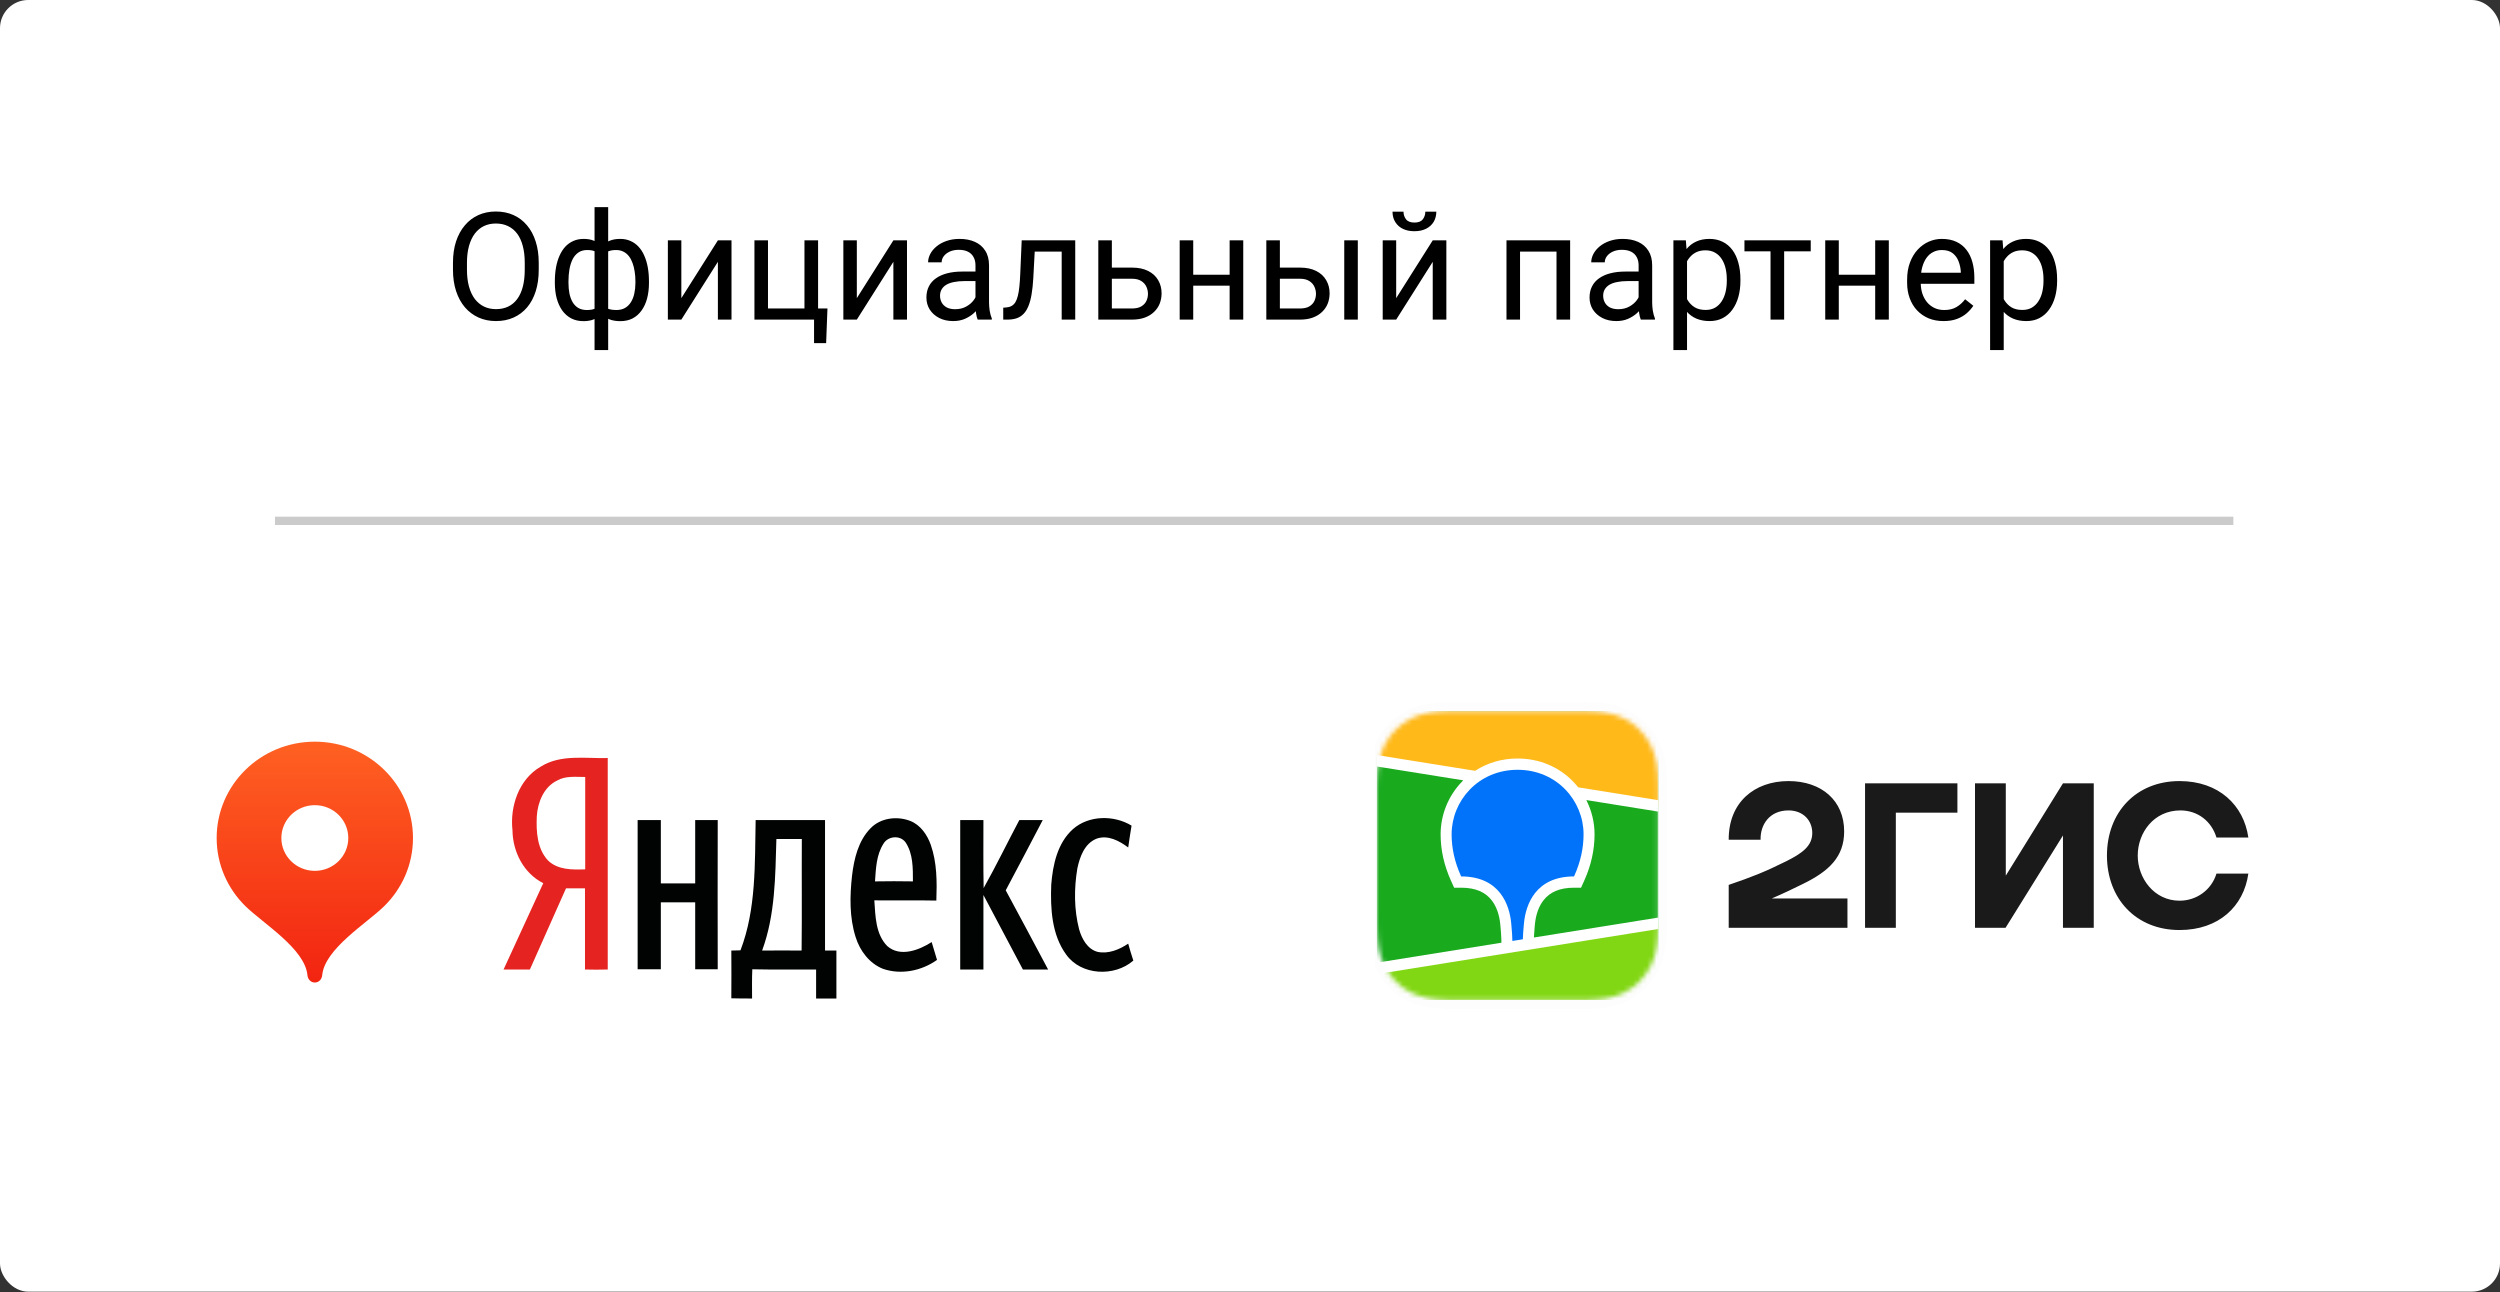 <?xml version="1.0" encoding="UTF-8"?> <svg xmlns="http://www.w3.org/2000/svg" width="532" height="275" viewBox="0 0 532 275" fill="none"><rect x="0" y="0" width="532" height="275" fill="#333333" stroke="none"/><rect width="532" height="274.867" rx="6" fill="white"></rect><path d="M66.995 157.827C55.458 157.827 46.106 167.005 46.106 178.328C46.106 183.987 48.443 189.112 52.221 192.821C56.001 196.533 64.906 201.904 65.428 207.542C65.506 208.387 66.13 209.08 66.995 209.08C67.859 209.08 68.483 208.387 68.561 207.542C69.083 201.904 77.988 196.533 81.768 192.821C85.546 189.112 87.883 183.987 87.883 178.328C87.883 167.005 78.531 157.827 66.995 157.827Z" fill="url(#paint0_linear_166_403)"></path><path d="M66.995 185.317C70.928 185.317 74.116 182.188 74.116 178.328C74.116 174.468 70.928 171.339 66.995 171.339C63.062 171.339 59.874 174.468 59.874 178.328C59.874 182.188 63.062 185.317 66.995 185.317Z" fill="white"></path><path d="M204.334 174.505C205.996 174.505 207.61 174.505 209.272 174.505C209.272 179.347 209.224 184.142 209.319 188.984C211.978 184.237 214.351 179.347 216.915 174.505C218.576 174.505 220.238 174.505 221.899 174.505C219.288 179.489 216.677 184.474 214.019 189.459C217.057 195.061 220.048 200.71 223.039 206.312C221.235 206.312 219.478 206.312 217.674 206.312C214.873 200.995 212.073 195.725 209.272 190.456C209.272 195.725 209.272 201.042 209.272 206.312C207.61 206.312 205.996 206.312 204.334 206.312C204.334 195.725 204.334 185.139 204.334 174.505ZM162.178 202.277C164.979 202.277 167.78 202.229 170.581 202.277C170.676 194.349 170.581 186.468 170.629 178.54C168.825 178.54 167.021 178.54 165.217 178.54C164.979 186.515 164.979 194.681 162.178 202.277ZM160.802 174.505C165.739 174.505 170.629 174.505 175.566 174.505C175.566 183.762 175.566 193.019 175.566 202.277C176.373 202.277 177.18 202.277 177.987 202.277C177.987 205.695 177.987 209.065 177.987 212.483C176.563 212.483 175.139 212.483 173.667 212.483C173.667 210.442 173.667 208.353 173.667 206.312C169.157 206.312 164.6 206.359 160.09 206.264C159.995 208.353 160.042 210.394 160.042 212.483C158.57 212.483 157.099 212.483 155.627 212.436C155.675 209.065 155.627 205.647 155.627 202.277C156.292 202.277 156.909 202.229 157.574 202.229C160.944 193.447 160.612 183.81 160.802 174.505ZM135.688 174.505C137.35 174.505 138.964 174.505 140.626 174.505C140.626 179.015 140.626 183.477 140.626 187.987C143.047 187.987 145.515 187.987 147.937 187.987C147.937 183.477 147.937 179.015 147.937 174.505C149.551 174.505 151.165 174.505 152.731 174.505C152.684 185.091 152.731 195.678 152.731 206.264C151.117 206.264 149.551 206.264 147.937 206.264C147.937 201.517 147.937 196.77 147.937 192.022C145.515 192.022 143.047 192.022 140.626 192.022C140.626 196.77 140.626 201.517 140.626 206.264C138.964 206.264 137.35 206.264 135.688 206.264C135.688 195.725 135.688 185.139 135.688 174.505ZM228.308 176.451C231.679 173.46 237.043 173.413 240.794 175.692C240.509 177.258 240.319 178.825 240.082 180.344C238.183 178.92 235.714 177.591 233.293 178.493C230.777 179.537 229.78 182.338 229.258 184.806C228.546 189.079 228.546 193.541 229.638 197.767C230.207 199.76 231.394 201.992 233.578 202.561C235.856 203.036 238.183 202.087 240.082 200.805C240.414 202.039 240.794 203.226 241.173 204.413C237.138 207.926 230.065 207.593 226.884 203.131C223.798 198.906 223.514 193.352 223.703 188.272C224.036 183.999 225.033 179.395 228.308 176.451ZM188.004 179.537C186.485 181.911 186.39 184.806 186.2 187.56C188.906 187.512 191.564 187.512 194.27 187.56C194.27 184.759 194.318 181.673 192.704 179.252C191.517 177.638 188.953 177.923 188.004 179.537ZM185.25 176.261C187.387 174.03 190.9 173.603 193.7 174.695C195.884 175.549 197.308 177.638 198.068 179.774C199.397 183.572 199.397 187.655 199.255 191.643C194.84 191.548 190.425 191.643 186.057 191.595C186.295 194.918 186.295 198.764 188.811 201.327C191.564 203.748 195.599 202.182 198.258 200.473C198.638 201.707 199.017 202.989 199.397 204.27C196.122 206.597 191.754 207.499 187.909 206.169C185.013 205.03 182.972 202.324 182.07 199.381C180.74 195.203 180.835 190.693 181.31 186.373C181.737 182.765 182.639 178.92 185.25 176.261Z" fill="#010202"></path><path d="M115.038 163.158C119.31 160.452 124.58 161.449 129.327 161.307C129.327 176.308 129.327 191.31 129.327 206.311C127.713 206.359 126.099 206.359 124.485 206.311C124.485 200.567 124.485 194.775 124.485 189.031C123.156 189.031 121.779 189.031 120.45 189.031C117.886 194.775 115.323 200.567 112.759 206.311C110.908 206.311 109.009 206.311 107.157 206.311C109.958 200.187 112.807 194.063 115.607 187.939C111.43 185.85 109.104 181.246 109.056 176.688C108.486 171.561 110.433 165.817 115.038 163.158ZM118.551 166.102C115.702 167.478 114.421 170.754 114.231 173.697C114.088 176.926 114.278 180.581 116.604 183.097C118.693 185.138 121.779 185.091 124.532 184.996C124.532 178.445 124.532 171.893 124.532 165.342C122.538 165.342 120.355 165.057 118.551 166.102Z" fill="#E52421"></path><g clip-path="url(#clip0_166_403)"><path fill-rule="evenodd" clip-rule="evenodd" d="M310.34 149.409C309.713 149.413 308.927 149.422 307.859 149.435C306.154 149.481 304.86 149.587 303.593 149.818C302.048 150.1 300.65 150.562 299.313 151.254C297.954 151.954 296.709 152.871 295.63 153.968C294.551 155.061 293.647 156.324 292.952 157.707C292.27 159.067 291.813 160.489 291.534 162.064C291.305 163.353 291.202 164.663 291.156 166.376L291.141 167.089C291.137 167.334 291.134 167.588 291.131 167.855L291.124 169.405L291.124 194.753L291.129 195.858C291.132 196.562 291.141 197.168 291.156 197.75C291.202 199.461 291.305 200.771 291.534 202.058C291.814 203.635 292.27 205.058 292.952 206.417C293.647 207.799 294.551 209.062 295.631 210.157C296.711 211.253 297.956 212.171 299.314 212.872C300.65 213.562 302.048 214.025 303.593 214.306C304.745 214.516 305.919 214.623 307.384 214.675L308.482 214.702C309.052 214.71 309.896 214.715 311.58 214.72L335.465 214.716C336.098 214.712 336.863 214.704 338.032 214.689C339.737 214.643 341.03 214.537 342.298 214.306C343.843 214.025 345.241 213.562 346.578 212.871C347.936 212.17 349.181 211.252 350.26 210.157C351.34 209.061 352.245 207.797 352.938 206.416C353.62 205.058 354.078 203.634 354.356 202.058C354.564 200.887 354.669 199.693 354.721 198.204L354.734 197.748C354.744 197.4 354.751 197.043 354.755 196.661L354.766 193.656L354.765 168.808L354.755 167.463C354.751 167.082 354.744 166.724 354.734 166.375C354.689 164.67 354.585 163.355 354.356 162.065C354.078 160.49 353.621 159.067 352.937 157.706C352.245 156.326 351.34 155.061 350.259 153.966C349.183 152.872 347.938 151.955 346.577 151.253C345.241 150.562 343.843 150.1 342.298 149.818C341.146 149.608 339.972 149.502 338.507 149.45L337.246 149.42C337.146 149.419 337.037 149.418 336.918 149.417L310.34 149.409Z" fill="#1A1A1A" fill-opacity="0.01"></path><path fill-rule="evenodd" clip-rule="evenodd" d="M307.88 151.356L310.442 151.329L337.1 151.34C337.504 151.344 337.756 151.349 338.007 151.356C339.329 151.392 340.662 151.472 341.969 151.71C343.296 151.952 344.529 152.347 345.734 152.969C346.918 153.581 348.003 154.379 348.942 155.334C349.882 156.286 350.669 157.385 351.271 158.587C351.886 159.811 352.274 161.063 352.512 162.409C352.747 163.735 352.826 165.087 352.861 166.428C352.878 167.044 352.885 167.659 352.888 168.276L352.892 169.371L352.892 193.657C352.892 194.387 352.892 195.118 352.888 195.85C352.885 196.466 352.878 197.081 352.861 197.696C352.826 199.036 352.747 200.39 352.512 201.715C352.274 203.061 351.886 204.314 351.271 205.537C350.669 206.739 349.882 207.838 348.942 208.791C348.003 209.744 346.918 210.544 345.734 211.155C344.529 211.778 343.296 212.173 341.969 212.415C340.662 212.653 339.329 212.732 338.007 212.768L334.025 212.8L308.786 212.785C308.382 212.781 308.131 212.775 307.88 212.768C306.558 212.732 305.225 212.653 303.918 212.415C302.591 212.173 301.357 211.778 300.153 211.155C298.968 210.544 297.884 209.744 296.944 208.791C296.005 207.838 295.218 206.739 294.614 205.537C294.001 204.314 293.612 203.061 293.373 201.715C293.138 200.39 293.061 199.036 293.026 197.696C293.009 197.081 293.001 196.466 292.998 195.85L292.994 194.753L292.993 170.468C292.993 169.737 292.993 169.005 292.998 168.276C293.001 167.659 293.009 167.044 293.026 166.428C293.061 165.087 293.138 163.735 293.373 162.409C293.612 161.063 294.001 159.811 294.614 158.587C295.218 157.385 296.005 156.286 296.944 155.334C297.884 154.379 298.968 153.581 300.153 152.969C301.357 152.347 302.591 151.952 303.918 151.71C305.225 151.472 306.558 151.392 307.88 151.356Z" fill="#1A1A1A" fill-opacity="0.01"></path><mask id="mask0_166_403" style="mask-type:alpha" maskUnits="userSpaceOnUse" x="292" y="151" width="61" height="62"><path fill-rule="evenodd" clip-rule="evenodd" d="M307.88 151.356L310.442 151.329L337.1 151.34C337.504 151.344 337.756 151.349 338.007 151.356C339.329 151.392 340.662 151.472 341.969 151.71C343.296 151.952 344.529 152.347 345.734 152.969C346.918 153.581 348.003 154.379 348.942 155.334C349.882 156.286 350.669 157.385 351.271 158.587C351.886 159.811 352.274 161.063 352.512 162.409C352.747 163.735 352.826 165.087 352.861 166.428C352.878 167.044 352.885 167.659 352.888 168.276L352.892 169.371L352.892 193.657C352.892 194.387 352.892 195.118 352.888 195.85C352.885 196.466 352.878 197.081 352.861 197.696C352.826 199.036 352.747 200.39 352.512 201.715C352.274 203.061 351.886 204.314 351.271 205.537C350.669 206.739 349.882 207.838 348.942 208.791C348.003 209.744 346.918 210.544 345.734 211.155C344.529 211.778 343.296 212.173 341.969 212.415C340.662 212.653 339.329 212.732 338.007 212.768L334.025 212.8L308.786 212.785C308.382 212.781 308.131 212.775 307.88 212.768C306.558 212.732 305.225 212.653 303.918 212.415C302.591 212.173 301.357 211.778 300.153 211.155C298.968 210.544 297.884 209.744 296.944 208.791C296.005 207.838 295.218 206.739 294.614 205.537C294.001 204.314 293.612 203.061 293.373 201.715C293.138 200.39 293.061 199.036 293.026 197.696C293.009 197.081 293.001 196.466 292.998 195.85L292.994 194.753L292.993 170.468C292.993 169.737 292.993 169.005 292.998 168.276C293.001 167.659 293.009 167.044 293.026 166.428C293.061 165.087 293.138 163.735 293.373 162.409C293.612 161.063 294.001 159.811 294.614 158.587C295.218 157.385 296.005 156.286 296.944 155.334C297.884 154.379 298.968 153.581 300.153 152.969C301.357 152.347 302.591 151.952 303.918 151.71C305.225 151.472 306.558 151.392 307.88 151.356Z" fill="white"></path></mask><g mask="url(#mask0_166_403)"><path d="M352.892 151.324H292.993V212.8H352.892V151.324Z" fill="#19AA1E"></path><path fill-rule="evenodd" clip-rule="evenodd" d="M292.993 151.324H352.892V171.496L292.993 161.89V151.324Z" fill="#FFB919"></path><path fill-rule="evenodd" clip-rule="evenodd" d="M292.993 206.076L352.892 196.47V212.8H292.993V206.076Z" fill="#82D714"></path><path fill-rule="evenodd" clip-rule="evenodd" d="M292.993 160.675L313.901 164.028C316.504 162.337 319.601 161.41 322.943 161.41C327.572 161.41 331.73 163.189 334.757 166.312C335.139 166.706 335.499 167.118 335.837 167.546L352.892 170.281V172.711L337.569 170.254C338.707 172.496 339.321 174.994 339.321 177.544C339.321 180.837 338.604 184.121 337.12 187.418L337.075 187.518L336.445 188.904H334.954C331.877 188.904 329.836 189.849 328.502 191.523C327.454 192.837 326.848 194.609 326.644 196.543L326.638 196.603L326.608 196.912L326.595 197.047L326.571 197.31C326.493 198.173 326.441 198.905 326.415 199.501L352.892 195.255V197.686L292.993 207.291V204.861L319.501 200.61L319.489 200.064L319.486 199.91L319.484 199.832L319.479 199.71C319.456 199.048 319.396 198.2 319.302 197.172L319.284 196.977L319.251 196.64C319.061 194.696 318.464 192.901 317.419 191.567C316.099 189.882 314.076 188.923 311.024 188.904L310.931 188.904H309.441L308.811 187.518C307.296 184.188 306.564 180.871 306.564 177.544C306.564 173.36 308.218 169.315 311.129 166.312C311.213 166.225 311.298 166.139 311.383 166.055L292.993 163.106V160.675Z" fill="white"></path><path fill-rule="evenodd" clip-rule="evenodd" d="M322.943 163.812C331.306 163.812 336.982 170.418 336.982 177.544C336.982 180.405 336.374 183.382 334.955 186.503C326.726 186.503 324.695 192.551 324.311 196.356L324.286 196.61C324.156 197.968 324.081 199.057 324.06 199.879L321.832 200.236L321.831 200.162C321.823 199.301 321.743 198.093 321.593 196.538L321.587 196.471C321.232 192.673 319.243 186.503 310.932 186.503C309.512 183.382 308.904 180.405 308.904 177.544C308.904 170.418 314.581 163.812 322.943 163.812Z" fill="#0073FA"></path></g><path fill-rule="evenodd" clip-rule="evenodd" d="M380.597 166.213C373.297 166.213 367.822 170.776 367.868 178.7H374.654C374.56 175.531 376.526 172.457 380.597 172.457C383.686 172.457 385.651 174.57 385.651 177.26C385.651 180.045 383.498 181.582 380.035 183.311C375.496 185.568 372.782 186.625 367.868 188.306V197.431H393.138V191.188H377.041C379.386 190.184 381.67 189.082 383.732 188.066C389.208 185.376 392.437 182.35 392.437 176.923C392.437 170.392 387.663 166.213 380.597 166.213ZM403.434 172.937H416.537V166.693H396.882V197.431H403.434V172.937ZM426.832 166.693H420.28V197.431H426.785L438.999 177.788V197.431H445.55V166.693H438.999L426.832 186.337V166.693ZM478.448 185.905H471.663C470.633 189.314 467.498 191.668 463.801 191.668C458.419 191.668 454.91 186.913 454.91 182.062C454.91 177.211 458.326 172.457 463.988 172.457C467.732 172.457 470.633 174.81 471.663 178.22H478.448C477.465 171.352 472.177 166.213 463.801 166.213C454.535 166.213 448.358 172.889 448.358 182.062C448.358 191.236 454.535 197.911 463.801 197.911C472.177 197.911 477.465 192.869 478.448 185.905Z" fill="#1A1A1A"></path></g><path d="M114.643 55.95V57.384C114.643 59.088 114.43 60.615 114.004 61.966C113.578 63.317 112.965 64.465 112.165 65.411C111.365 66.356 110.404 67.078 109.282 67.577C108.17 68.076 106.923 68.325 105.541 68.325C104.201 68.325 102.969 68.076 101.847 67.577C100.735 67.078 99.769 66.356 98.948 65.411C98.138 64.465 97.509 63.317 97.062 61.966C96.615 60.615 96.392 59.088 96.392 57.384V55.95C96.392 54.246 96.61 52.724 97.047 51.383C97.493 50.032 98.122 48.884 98.933 47.939C99.743 46.983 100.704 46.255 101.816 45.757C102.938 45.258 104.17 45.009 105.51 45.009C106.892 45.009 108.139 45.258 109.251 45.757C110.373 46.255 111.334 46.983 112.134 47.939C112.944 48.884 113.563 50.032 113.989 51.383C114.425 52.724 114.643 54.246 114.643 55.95ZM111.666 57.384V55.919C111.666 54.568 111.526 53.373 111.246 52.334C110.975 51.295 110.575 50.422 110.045 49.715C109.516 49.009 108.866 48.474 108.097 48.11C107.339 47.746 106.476 47.565 105.51 47.565C104.575 47.565 103.728 47.746 102.969 48.11C102.221 48.474 101.577 49.009 101.037 49.715C100.507 50.422 100.096 51.295 99.805 52.334C99.514 53.373 99.369 54.568 99.369 55.919V57.384C99.369 58.745 99.514 59.95 99.805 61C100.096 62.039 100.512 62.917 101.052 63.634C101.603 64.34 102.252 64.876 103.001 65.239C103.759 65.603 104.606 65.785 105.541 65.785C106.518 65.785 107.385 65.603 108.144 65.239C108.902 64.876 109.541 64.34 110.061 63.634C110.591 62.917 110.991 62.039 111.261 61C111.531 59.95 111.666 58.745 111.666 57.384ZM138.1 59.878V60.205C138.1 61.389 137.97 62.48 137.71 63.478C137.451 64.465 137.061 65.322 136.542 66.05C136.032 66.777 135.399 67.343 134.64 67.749C133.882 68.143 133.004 68.341 132.006 68.341C131.185 68.341 130.463 68.232 129.84 68.013C129.216 67.785 128.686 67.457 128.25 67.031C127.824 66.606 127.481 66.096 127.221 65.504C126.972 64.901 126.8 64.226 126.707 63.478V55.997C126.8 55.197 126.972 54.48 127.221 53.846C127.481 53.212 127.824 52.672 128.25 52.225C128.686 51.778 129.211 51.435 129.824 51.196C130.437 50.957 131.154 50.838 131.975 50.838C132.785 50.838 133.513 50.983 134.157 51.274C134.811 51.555 135.383 51.96 135.871 52.49C136.37 53.02 136.781 53.659 137.103 54.407C137.435 55.145 137.684 55.976 137.851 56.901C138.017 57.825 138.1 58.818 138.1 59.878ZM135.217 60.205V59.878C135.217 59.15 135.165 58.459 135.061 57.805C134.967 57.14 134.817 56.532 134.609 55.981C134.411 55.42 134.152 54.932 133.83 54.516C133.507 54.1 133.118 53.778 132.661 53.55C132.214 53.321 131.699 53.207 131.118 53.207C130.494 53.207 129.975 53.285 129.559 53.441C129.154 53.596 128.837 53.804 128.608 54.064C128.38 54.313 128.213 54.578 128.11 54.859V64.631C128.234 64.86 128.416 65.078 128.655 65.286C128.894 65.483 129.216 65.65 129.621 65.785C130.027 65.909 130.536 65.972 131.149 65.972C131.876 65.972 132.494 65.826 133.004 65.535C133.523 65.234 133.944 64.818 134.266 64.288C134.598 63.758 134.837 63.145 134.983 62.449C135.139 61.753 135.217 61.005 135.217 60.205ZM118.072 60.205V59.878C118.072 58.818 118.155 57.825 118.322 56.901C118.488 55.976 118.737 55.145 119.07 54.407C119.402 53.659 119.813 53.02 120.301 52.49C120.8 51.96 121.371 51.555 122.015 51.274C122.67 50.983 123.403 50.838 124.213 50.838C125.013 50.838 125.709 50.957 126.302 51.196C126.904 51.435 127.413 51.778 127.829 52.225C128.245 52.672 128.577 53.212 128.826 53.846C129.076 54.48 129.252 55.197 129.356 55.997V63.182C129.263 63.971 129.091 64.683 128.842 65.317C128.593 65.951 128.26 66.496 127.845 66.954C127.429 67.4 126.915 67.743 126.302 67.982C125.699 68.221 124.992 68.341 124.182 68.341C123.184 68.341 122.306 68.143 121.548 67.749C120.789 67.343 120.15 66.777 119.631 66.05C119.122 65.322 118.732 64.465 118.462 63.478C118.202 62.48 118.072 61.389 118.072 60.205ZM120.971 59.878V60.205C120.971 61.005 121.039 61.753 121.174 62.449C121.319 63.145 121.543 63.758 121.844 64.288C122.156 64.818 122.561 65.234 123.06 65.535C123.558 65.826 124.171 65.972 124.899 65.972C125.522 65.972 126.037 65.894 126.442 65.738C126.847 65.582 127.169 65.379 127.408 65.13C127.647 64.881 127.829 64.621 127.954 64.351V54.859C127.85 54.578 127.678 54.313 127.439 54.064C127.211 53.804 126.894 53.596 126.489 53.441C126.083 53.285 125.564 53.207 124.93 53.207C124.203 53.207 123.584 53.383 123.075 53.737C122.566 54.09 122.156 54.573 121.844 55.186C121.543 55.799 121.319 56.511 121.174 57.322C121.039 58.122 120.971 58.974 120.971 59.878ZM126.52 74.497V44.073H129.419V74.497H126.52ZM144.989 63.447L152.766 51.149H155.665V68.013H152.766V55.716L144.989 68.013H142.121V51.149H144.989V63.447ZM160.544 68.013V51.149H163.427V65.644H171.189V51.149H174.088V68.013H160.544ZM176.083 65.644L175.802 73.016H173.231V68.013H171.033V65.644H176.083ZM182.333 63.447L190.11 51.149H193.009V68.013H190.11V55.716L182.333 68.013H179.465V51.149H182.333V63.447ZM207.582 65.13V56.449C207.582 55.784 207.447 55.207 207.177 54.719C206.917 54.22 206.522 53.835 205.992 53.565C205.463 53.295 204.808 53.16 204.029 53.16C203.301 53.16 202.662 53.285 202.112 53.534C201.571 53.783 201.145 54.111 200.833 54.516C200.532 54.921 200.382 55.358 200.382 55.825H197.498C197.498 55.223 197.654 54.625 197.966 54.033C198.277 53.441 198.724 52.906 199.306 52.428C199.898 51.939 200.605 51.555 201.426 51.274C202.257 50.983 203.182 50.838 204.2 50.838C205.426 50.838 206.507 51.045 207.442 51.461C208.387 51.877 209.125 52.505 209.655 53.347C210.195 54.178 210.466 55.223 210.466 56.48V64.335C210.466 64.896 210.512 65.494 210.606 66.127C210.71 66.761 210.86 67.307 211.058 67.764V68.013H208.05C207.904 67.681 207.79 67.239 207.707 66.689C207.624 66.127 207.582 65.608 207.582 65.13ZM208.081 57.789L208.112 59.815H205.198C204.377 59.815 203.644 59.883 203 60.018C202.356 60.142 201.815 60.335 201.379 60.594C200.943 60.854 200.61 61.182 200.382 61.576C200.153 61.961 200.039 62.413 200.039 62.932C200.039 63.462 200.158 63.946 200.397 64.382C200.636 64.818 200.995 65.166 201.473 65.426C201.961 65.675 202.558 65.8 203.265 65.8C204.148 65.8 204.927 65.613 205.603 65.239C206.278 64.865 206.813 64.408 207.208 63.868C207.613 63.327 207.832 62.803 207.863 62.293L209.094 63.681C209.021 64.117 208.824 64.6 208.502 65.13C208.18 65.66 207.748 66.169 207.208 66.657C206.678 67.135 206.044 67.535 205.307 67.858C204.579 68.169 203.758 68.325 202.844 68.325C201.701 68.325 200.698 68.102 199.836 67.655C198.984 67.208 198.319 66.611 197.841 65.863C197.373 65.104 197.14 64.257 197.14 63.322C197.14 62.418 197.316 61.623 197.67 60.937C198.023 60.241 198.532 59.665 199.197 59.207C199.862 58.74 200.662 58.386 201.597 58.148C202.532 57.908 203.577 57.789 204.73 57.789H208.081ZM226.27 51.149V53.534H218.118V51.149H226.27ZM228.81 51.149V68.013H225.927V51.149H228.81ZM217.417 51.149H220.316L219.88 59.285C219.807 60.543 219.687 61.654 219.521 62.621C219.365 63.577 219.147 64.397 218.866 65.083C218.596 65.769 218.253 66.33 217.838 66.767C217.433 67.193 216.944 67.51 216.373 67.717C215.801 67.915 215.141 68.013 214.393 68.013H213.489V65.473L214.113 65.426C214.56 65.395 214.939 65.291 215.251 65.114C215.573 64.938 215.843 64.678 216.061 64.335C216.279 63.982 216.456 63.53 216.591 62.979C216.736 62.428 216.845 61.774 216.918 61.015C217.001 60.257 217.064 59.374 217.105 58.366L217.417 51.149ZM235.824 56.947H240.889C242.251 56.947 243.399 57.186 244.334 57.664C245.269 58.132 245.976 58.781 246.454 59.613C246.942 60.434 247.186 61.369 247.186 62.418C247.186 63.197 247.051 63.93 246.781 64.616C246.511 65.291 246.105 65.883 245.565 66.392C245.035 66.902 244.375 67.302 243.586 67.593C242.806 67.873 241.908 68.013 240.889 68.013H233.72V51.149H236.603V65.644H240.889C241.721 65.644 242.386 65.494 242.884 65.192C243.383 64.891 243.742 64.501 243.96 64.023C244.178 63.545 244.287 63.047 244.287 62.527C244.287 62.018 244.178 61.519 243.96 61.031C243.742 60.543 243.383 60.137 242.884 59.815C242.386 59.483 241.721 59.316 240.889 59.316H235.824V56.947ZM262.227 58.459V60.797H253.311V58.459H262.227ZM253.919 51.149V68.013H251.036V51.149H253.919ZM264.564 51.149V68.013H261.665V51.149H264.564ZM271.578 56.947H276.644C278.005 56.947 279.153 57.186 280.088 57.664C281.023 58.132 281.73 58.781 282.208 59.613C282.696 60.434 282.94 61.369 282.94 62.418C282.94 63.197 282.805 63.93 282.535 64.616C282.265 65.291 281.86 65.883 281.319 66.392C280.789 66.902 280.13 67.302 279.34 67.593C278.561 67.873 277.662 68.013 276.644 68.013H269.474V51.149H272.357V65.644H276.644C277.475 65.644 278.14 65.494 278.639 65.192C279.137 64.891 279.496 64.501 279.714 64.023C279.932 63.545 280.041 63.047 280.041 62.527C280.041 62.018 279.932 61.519 279.714 61.031C279.496 60.543 279.137 60.137 278.639 59.815C278.14 59.483 277.475 59.316 276.644 59.316H271.578V56.947ZM288.941 51.149V68.013H286.057V51.149H288.941ZM297.108 63.447L304.885 51.149H307.784V68.013H304.885V55.716L297.108 68.013H294.24V51.149H297.108V63.447ZM303.311 45.04H305.649C305.649 45.85 305.462 46.572 305.088 47.206C304.714 47.83 304.179 48.318 303.482 48.671C302.786 49.025 301.96 49.201 301.004 49.201C299.56 49.201 298.417 48.817 297.575 48.048C296.744 47.269 296.329 46.266 296.329 45.04H298.666C298.666 45.653 298.843 46.193 299.196 46.661C299.55 47.128 300.152 47.362 301.004 47.362C301.836 47.362 302.428 47.128 302.781 46.661C303.134 46.193 303.311 45.653 303.311 45.04ZM331.568 51.149V53.534H323.043V51.149H331.568ZM323.464 51.149V68.013H320.58V51.149H323.464ZM334.124 51.149V68.013H331.225V51.149H334.124ZM348.697 65.13V56.449C348.697 55.784 348.562 55.207 348.292 54.719C348.032 54.22 347.637 53.835 347.108 53.565C346.578 53.295 345.923 53.16 345.144 53.16C344.416 53.16 343.777 53.285 343.227 53.534C342.686 53.783 342.26 54.111 341.949 54.516C341.647 54.921 341.497 55.358 341.497 55.825H338.613C338.613 55.223 338.769 54.625 339.081 54.033C339.392 53.441 339.839 52.906 340.421 52.428C341.013 51.939 341.72 51.555 342.541 51.274C343.372 50.983 344.297 50.838 345.315 50.838C346.541 50.838 347.622 51.045 348.557 51.461C349.503 51.877 350.24 52.505 350.77 53.347C351.311 54.178 351.581 55.223 351.581 56.48V64.335C351.581 64.896 351.627 65.494 351.721 66.127C351.825 66.761 351.976 67.307 352.173 67.764V68.013H349.165C349.019 67.681 348.905 67.239 348.822 66.689C348.739 66.127 348.697 65.608 348.697 65.13ZM349.196 57.789L349.227 59.815H346.313C345.492 59.815 344.759 59.883 344.115 60.018C343.471 60.142 342.93 60.335 342.494 60.594C342.058 60.854 341.725 61.182 341.497 61.576C341.268 61.961 341.154 62.413 341.154 62.932C341.154 63.462 341.273 63.946 341.512 64.382C341.751 64.818 342.11 65.166 342.588 65.426C343.076 65.675 343.673 65.8 344.38 65.8C345.263 65.8 346.042 65.613 346.718 65.239C347.393 64.865 347.928 64.408 348.323 63.868C348.728 63.327 348.947 62.803 348.978 62.293L350.209 63.681C350.136 64.117 349.939 64.6 349.617 65.13C349.295 65.66 348.864 66.169 348.323 66.657C347.793 67.135 347.159 67.535 346.422 67.858C345.694 68.169 344.874 68.325 343.959 68.325C342.816 68.325 341.814 68.102 340.951 67.655C340.099 67.208 339.434 66.611 338.956 65.863C338.489 65.104 338.255 64.257 338.255 63.322C338.255 62.418 338.431 61.623 338.785 60.937C339.138 60.241 339.647 59.665 340.312 59.207C340.977 58.74 341.777 58.386 342.712 58.148C343.647 57.908 344.692 57.789 345.845 57.789H349.196ZM359 54.391V74.497H356.101V51.149H358.75L359 54.391ZM370.362 59.441V59.769C370.362 60.995 370.216 62.132 369.925 63.182C369.634 64.221 369.208 65.125 368.647 65.894C368.097 66.663 367.416 67.26 366.606 67.686C365.795 68.112 364.865 68.325 363.816 68.325C362.745 68.325 361.8 68.148 360.979 67.795C360.158 67.442 359.462 66.928 358.89 66.252C358.319 65.577 357.862 64.766 357.519 63.821C357.186 62.875 356.958 61.81 356.833 60.626V58.88C356.958 57.633 357.192 56.516 357.535 55.529C357.877 54.542 358.329 53.7 358.89 53.004C359.462 52.298 360.153 51.763 360.963 51.399C361.774 51.025 362.709 50.838 363.769 50.838C364.829 50.838 365.769 51.045 366.59 51.461C367.411 51.866 368.102 52.448 368.663 53.207C369.224 53.965 369.645 54.874 369.925 55.934C370.216 56.984 370.362 58.153 370.362 59.441ZM367.463 59.769V59.441C367.463 58.599 367.374 57.81 367.198 57.072C367.021 56.324 366.746 55.669 366.372 55.108C366.008 54.537 365.54 54.09 364.969 53.768C364.398 53.435 363.717 53.269 362.927 53.269C362.2 53.269 361.566 53.394 361.026 53.643C360.496 53.893 360.044 54.23 359.67 54.656C359.296 55.072 358.989 55.55 358.75 56.09C358.522 56.62 358.35 57.171 358.236 57.742V61.779C358.444 62.506 358.735 63.192 359.109 63.836C359.483 64.47 359.982 64.985 360.605 65.379C361.228 65.764 362.013 65.956 362.958 65.956C363.738 65.956 364.408 65.795 364.969 65.473C365.54 65.14 366.008 64.688 366.372 64.117C366.746 63.545 367.021 62.891 367.198 62.153C367.374 61.405 367.463 60.61 367.463 59.769ZM379.667 51.149V68.013H376.768V51.149H379.667ZM385.324 51.149V53.487H371.219V51.149H385.324ZM399.601 58.459V60.797H390.686V58.459H399.601ZM391.294 51.149V68.013H388.41V51.149H391.294ZM401.939 51.149V68.013H399.04V51.149H401.939ZM413.582 68.325C412.407 68.325 411.342 68.128 410.386 67.733C409.441 67.328 408.625 66.761 407.939 66.034C407.264 65.307 406.745 64.444 406.381 63.447C406.017 62.449 405.835 61.358 405.835 60.174V59.519C405.835 58.148 406.038 56.927 406.443 55.856C406.848 54.776 407.399 53.861 408.095 53.113C408.791 52.365 409.581 51.799 410.464 51.414C411.348 51.03 412.262 50.838 413.208 50.838C414.413 50.838 415.452 51.045 416.325 51.461C417.208 51.877 417.93 52.459 418.491 53.207C419.052 53.944 419.468 54.817 419.738 55.825C420.008 56.823 420.143 57.914 420.143 59.098V60.392H407.55V58.038H417.26V57.82C417.218 57.072 417.062 56.345 416.792 55.638C416.533 54.932 416.117 54.35 415.545 53.893C414.974 53.435 414.195 53.207 413.208 53.207C412.553 53.207 411.95 53.347 411.4 53.628C410.849 53.898 410.376 54.303 409.981 54.843C409.586 55.384 409.28 56.043 409.062 56.823C408.843 57.602 408.734 58.501 408.734 59.519V60.174C408.734 60.974 408.843 61.727 409.062 62.434C409.29 63.13 409.618 63.743 410.044 64.273C410.48 64.803 411.005 65.218 411.618 65.52C412.241 65.821 412.948 65.972 413.737 65.972C414.756 65.972 415.618 65.764 416.325 65.348C417.031 64.933 417.649 64.377 418.179 63.681L419.925 65.068C419.561 65.618 419.099 66.143 418.538 66.642C417.977 67.141 417.286 67.546 416.465 67.858C415.654 68.169 414.693 68.325 413.582 68.325ZM426.393 54.391V74.497H423.494V51.149H426.144L426.393 54.391ZM437.755 59.441V59.769C437.755 60.995 437.61 62.132 437.319 63.182C437.028 64.221 436.602 65.125 436.041 65.894C435.49 66.663 434.81 67.26 433.999 67.686C433.189 68.112 432.259 68.325 431.209 68.325C430.139 68.325 429.193 68.148 428.373 67.795C427.552 67.442 426.856 66.928 426.284 66.252C425.713 65.577 425.255 64.766 424.913 63.821C424.58 62.875 424.351 61.81 424.227 60.626V58.88C424.351 57.633 424.585 56.516 424.928 55.529C425.271 54.542 425.723 53.7 426.284 53.004C426.856 52.298 427.547 51.763 428.357 51.399C429.168 51.025 430.103 50.838 431.163 50.838C432.222 50.838 433.163 51.045 433.984 51.461C434.804 51.866 435.495 52.448 436.056 53.207C436.618 53.965 437.038 54.874 437.319 55.934C437.61 56.984 437.755 58.153 437.755 59.441ZM434.856 59.769V59.441C434.856 58.599 434.768 57.81 434.591 57.072C434.415 56.324 434.139 55.669 433.765 55.108C433.402 54.537 432.934 54.09 432.363 53.768C431.791 53.435 431.111 53.269 430.321 53.269C429.594 53.269 428.96 53.394 428.419 53.643C427.889 53.893 427.437 54.23 427.063 54.656C426.689 55.072 426.383 55.55 426.144 56.09C425.915 56.62 425.744 57.171 425.629 57.742V61.779C425.837 62.506 426.128 63.192 426.502 63.836C426.876 64.47 427.375 64.985 427.999 65.379C428.622 65.764 429.406 65.956 430.352 65.956C431.131 65.956 431.802 65.795 432.363 65.473C432.934 65.14 433.402 64.688 433.765 64.117C434.139 63.545 434.415 62.891 434.591 62.153C434.768 61.405 434.856 60.61 434.856 59.769Z" fill="black"></path><line x1="58.513" y1="110.833" x2="475.261" y2="110.833" stroke="#CBCBCB" stroke-width="1.773"></line><defs><linearGradient id="paint0_linear_166_403" x1="66.995" y1="157.827" x2="66.995" y2="209.08" gradientUnits="userSpaceOnUse"><stop stop-color="#FF6122"></stop><stop offset="1" stop-color="#F22411"></stop></linearGradient><clipPath id="clip0_166_403"><rect width="195.067" height="70.933" fill="white" transform="translate(292.601 148.96)"></rect></clipPath></defs></svg> 